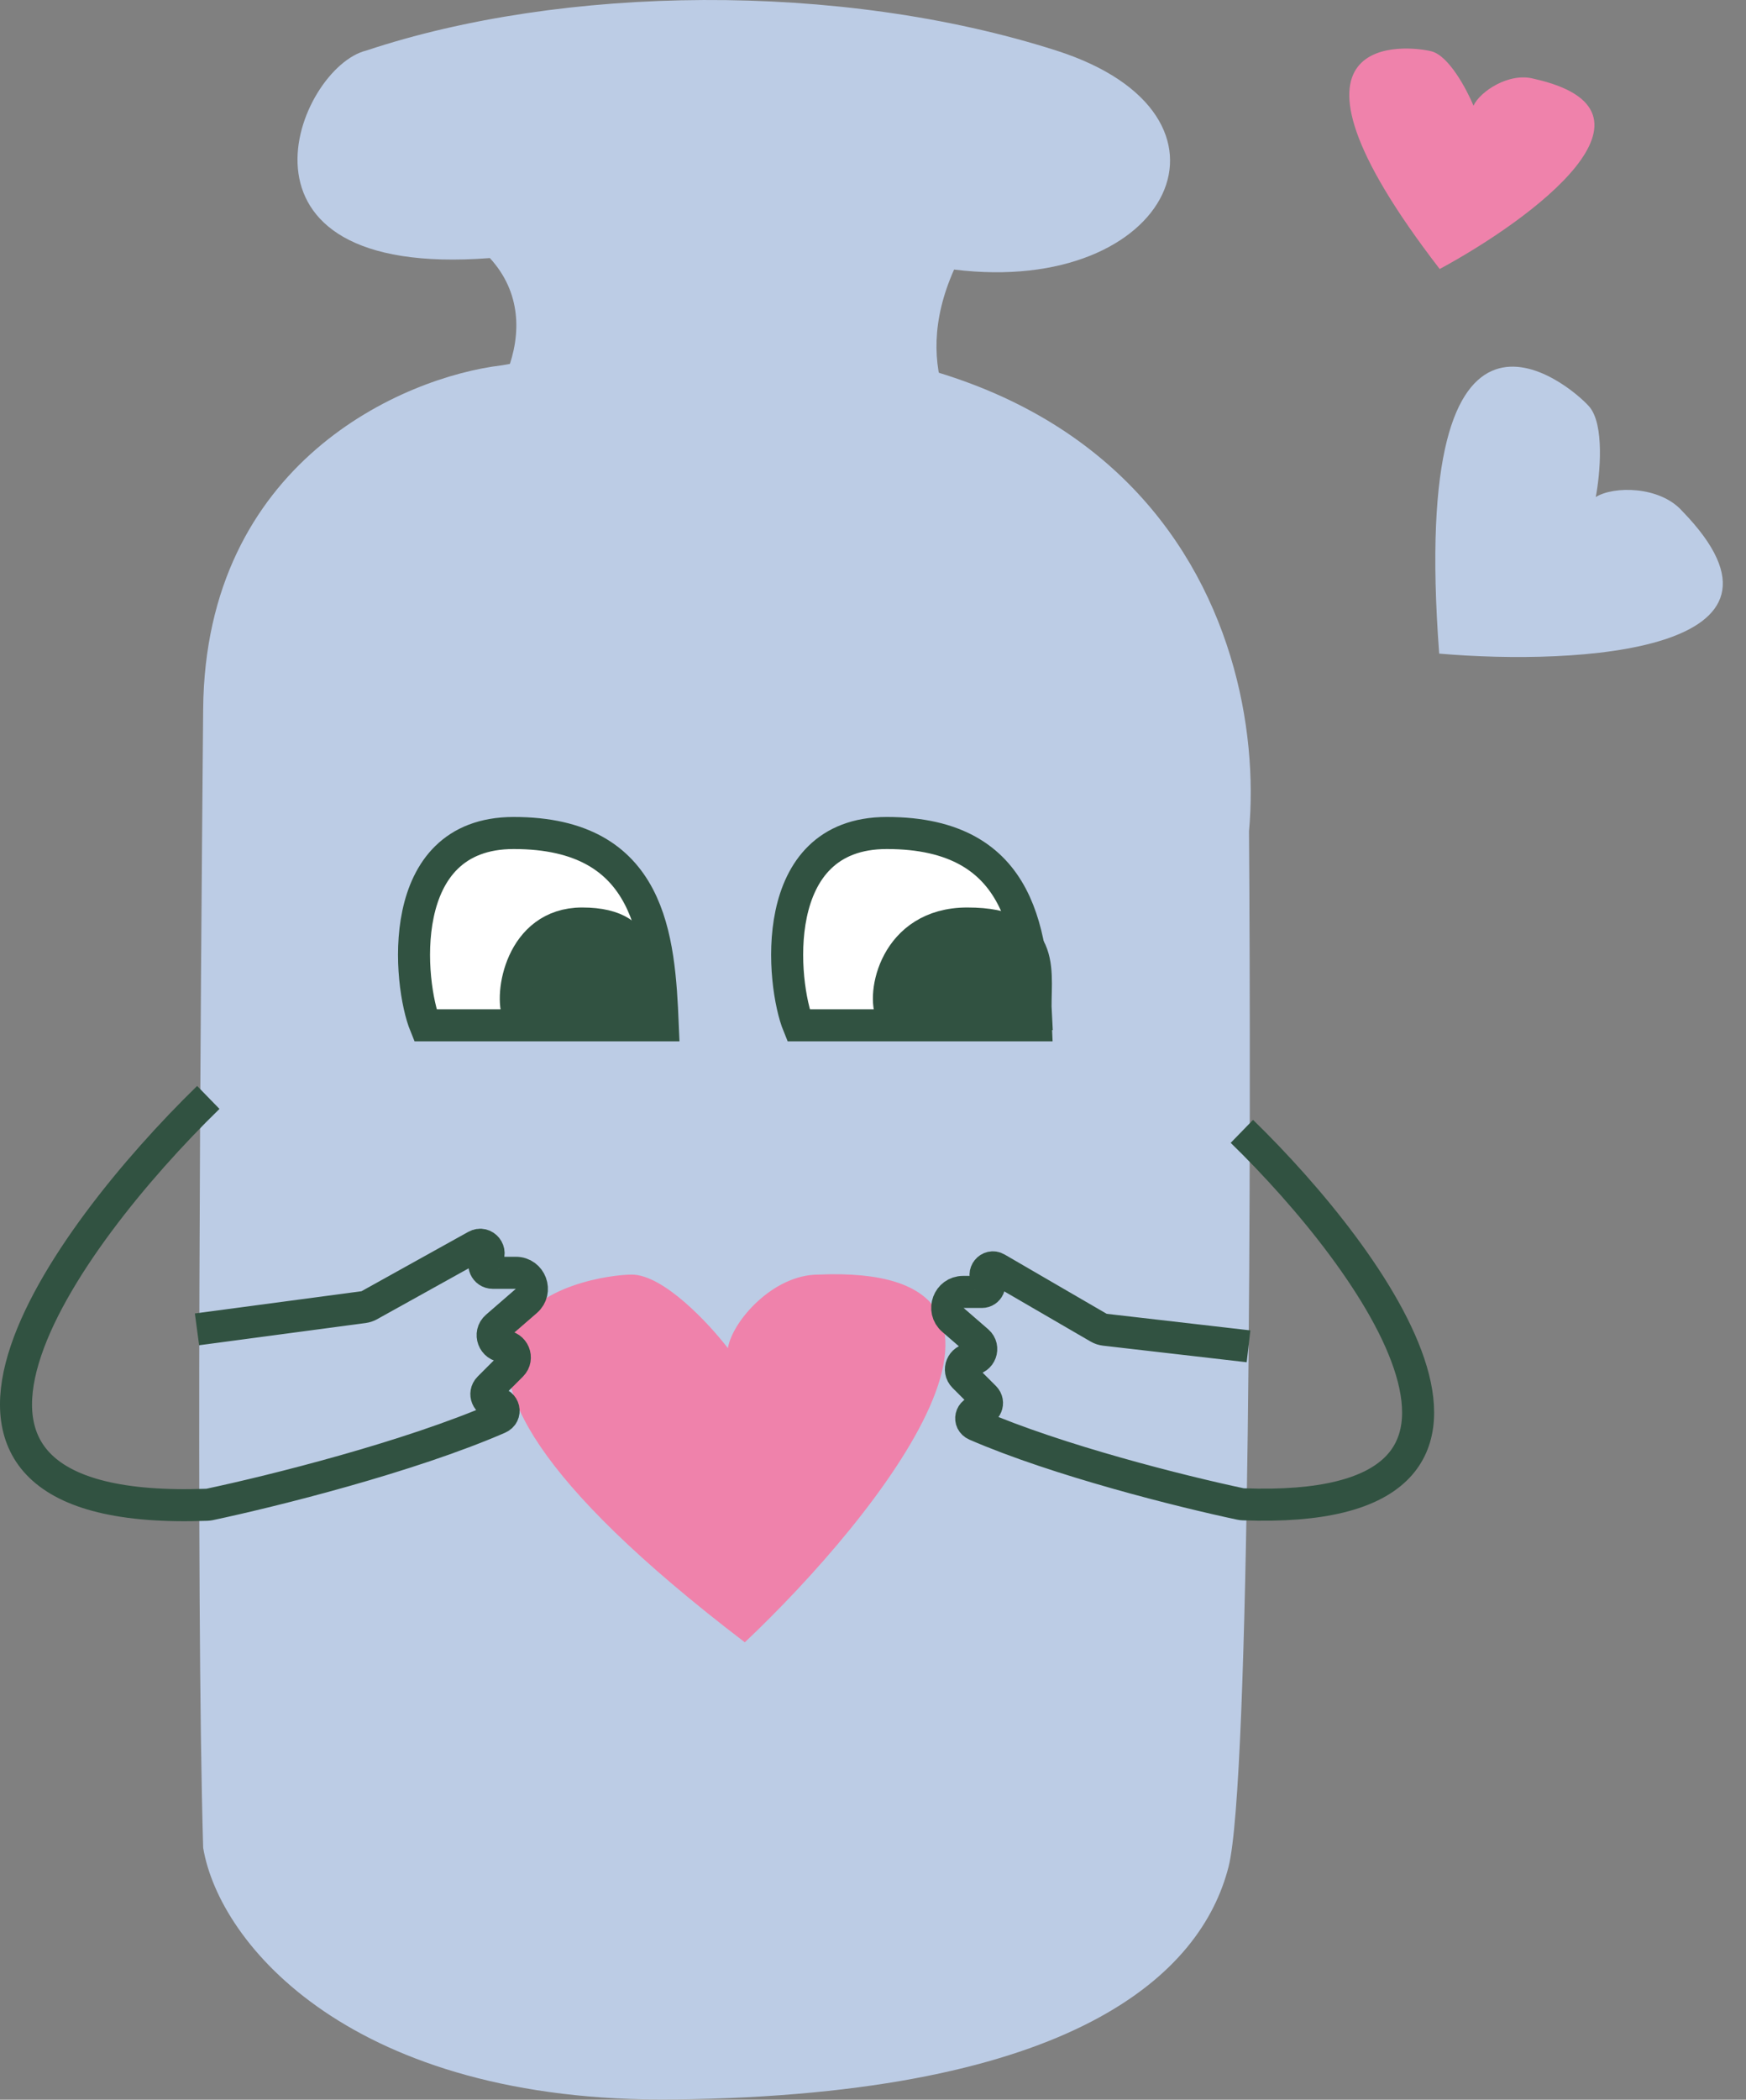 <?xml version="1.0" encoding="UTF-8"?> <svg xmlns="http://www.w3.org/2000/svg" width="109" height="131" viewBox="0 0 109 131" fill="none"><rect x="0" y="0" width="109" height="131" fill="#808080" stroke="none"/><path d="M12.683 44.25C12.815 28.837 25.167 23.523 31.326 22.793C71.416 15.55 79.129 39.151 77.974 51.857C78.112 71.191 78.048 111.183 76.695 116.475C75.004 123.09 67.209 130.697 42.091 130.986C21.996 131.218 13.687 121.316 12.683 115.28C12.212 99.09 12.536 61.355 12.674 45.291L12.683 44.25Z" fill="#BCCCE5"></path><path d="M65.944 3.154C78.533 7.18 73.125 18.494 59.562 16.818C56.689 23.258 60.118 27.524 62.224 29.396C50.872 28.529 24.252 30.216 27.125 28.598C30.716 26.575 34.482 20.354 30.582 16.101C13.21 17.43 18.564 4.199 22.871 3.153C35.102 -0.917 52.384 -1.183 65.944 3.154Z" fill="#BCCCE5"></path><path d="M51.086 79.522C67.324 78.817 54.968 94.463 46.498 102.463C19.675 81.993 36.97 79.522 39.44 79.522C41.417 79.522 44.264 82.581 45.44 84.111C45.722 82.417 48.266 79.522 51.086 79.522Z" fill="#EF82AB"></path><path d="M95.748 4.913C104.729 6.906 95.681 13.65 89.878 16.783C78.212 1.662 88.03 2.845 89.38 3.207C90.461 3.497 91.569 5.586 91.988 6.595C92.391 5.71 94.206 4.5 95.748 4.913Z" fill="#EF82AB"></path><path d="M105.019 31.886C113.534 40.649 98.573 41.535 89.847 40.779C87.929 15.487 97.962 23.961 99.197 25.348C100.185 26.457 99.891 29.585 99.621 31.01C100.713 30.322 103.61 30.303 105.019 31.886Z" fill="#BCCCE5"></path><path d="M41.376 63.97H26.552C25.517 61.437 24.535 51.971 32.068 51.971C40.686 51.971 41.146 58.504 41.376 63.97Z" fill="white" stroke="#315241" stroke-width="2"></path><path d="M64.669 63.97H49.845C48.81 61.437 47.828 51.971 55.361 51.971C63.979 51.971 64.439 58.504 64.669 63.97Z" fill="white" stroke="#315241" stroke-width="2"></path><path d="M39.958 63.265H32.361C31.83 62.152 32.48 57.618 36.34 57.618C40.758 57.618 39.84 60.864 39.958 63.265Z" fill="#315241" stroke="#315241" stroke-width="2"></path><path d="M64.662 63.265H55.683C55.056 62.152 55.824 57.618 60.386 57.618C65.606 57.618 64.522 60.864 64.662 63.265Z" fill="#315241" stroke="#315241" stroke-width="2"></path><path d="M13.004 68.468C3.958 77.279 -8.702 94.678 12.915 93.882C12.971 93.88 13.029 93.873 13.084 93.862C17.082 93.015 25.541 90.897 31.126 88.473C31.649 88.246 31.48 87.526 30.91 87.526V87.526C30.423 87.526 30.18 86.937 30.524 86.593L31.938 85.179C32.374 84.743 32.065 83.996 31.448 83.996V83.996C30.807 83.996 30.51 83.2 30.995 82.78L32.859 81.164C33.559 80.558 33.13 79.409 32.205 79.409H30.759C30.307 79.409 30.067 78.874 30.367 78.536V78.536C30.759 78.094 30.236 77.442 29.721 77.729L23.051 81.434C22.942 81.495 22.822 81.534 22.698 81.551L12.298 82.938" stroke="#315241" stroke-width="2" stroke-linejoin="round"></path><path d="M77.528 70.585C85.818 78.652 97.42 94.579 77.617 93.854C77.561 93.852 77.503 93.846 77.448 93.834C73.781 93.058 66.034 91.121 60.919 88.902C60.439 88.694 60.594 88.035 61.117 88.035V88.035C61.562 88.035 61.785 87.496 61.47 87.18L60.175 85.886C59.775 85.487 60.058 84.803 60.623 84.803V84.803C61.21 84.803 61.482 84.074 61.038 83.689L59.477 82.337C58.785 81.739 59.209 80.603 60.123 80.603H61.301C61.698 80.603 61.908 80.134 61.645 79.838V79.838C61.297 79.448 61.767 78.873 62.218 79.135L68.586 82.833C68.705 82.902 68.837 82.946 68.974 82.962L77.943 83.996" stroke="#315241" stroke-width="2" stroke-linejoin="round"></path></svg> 